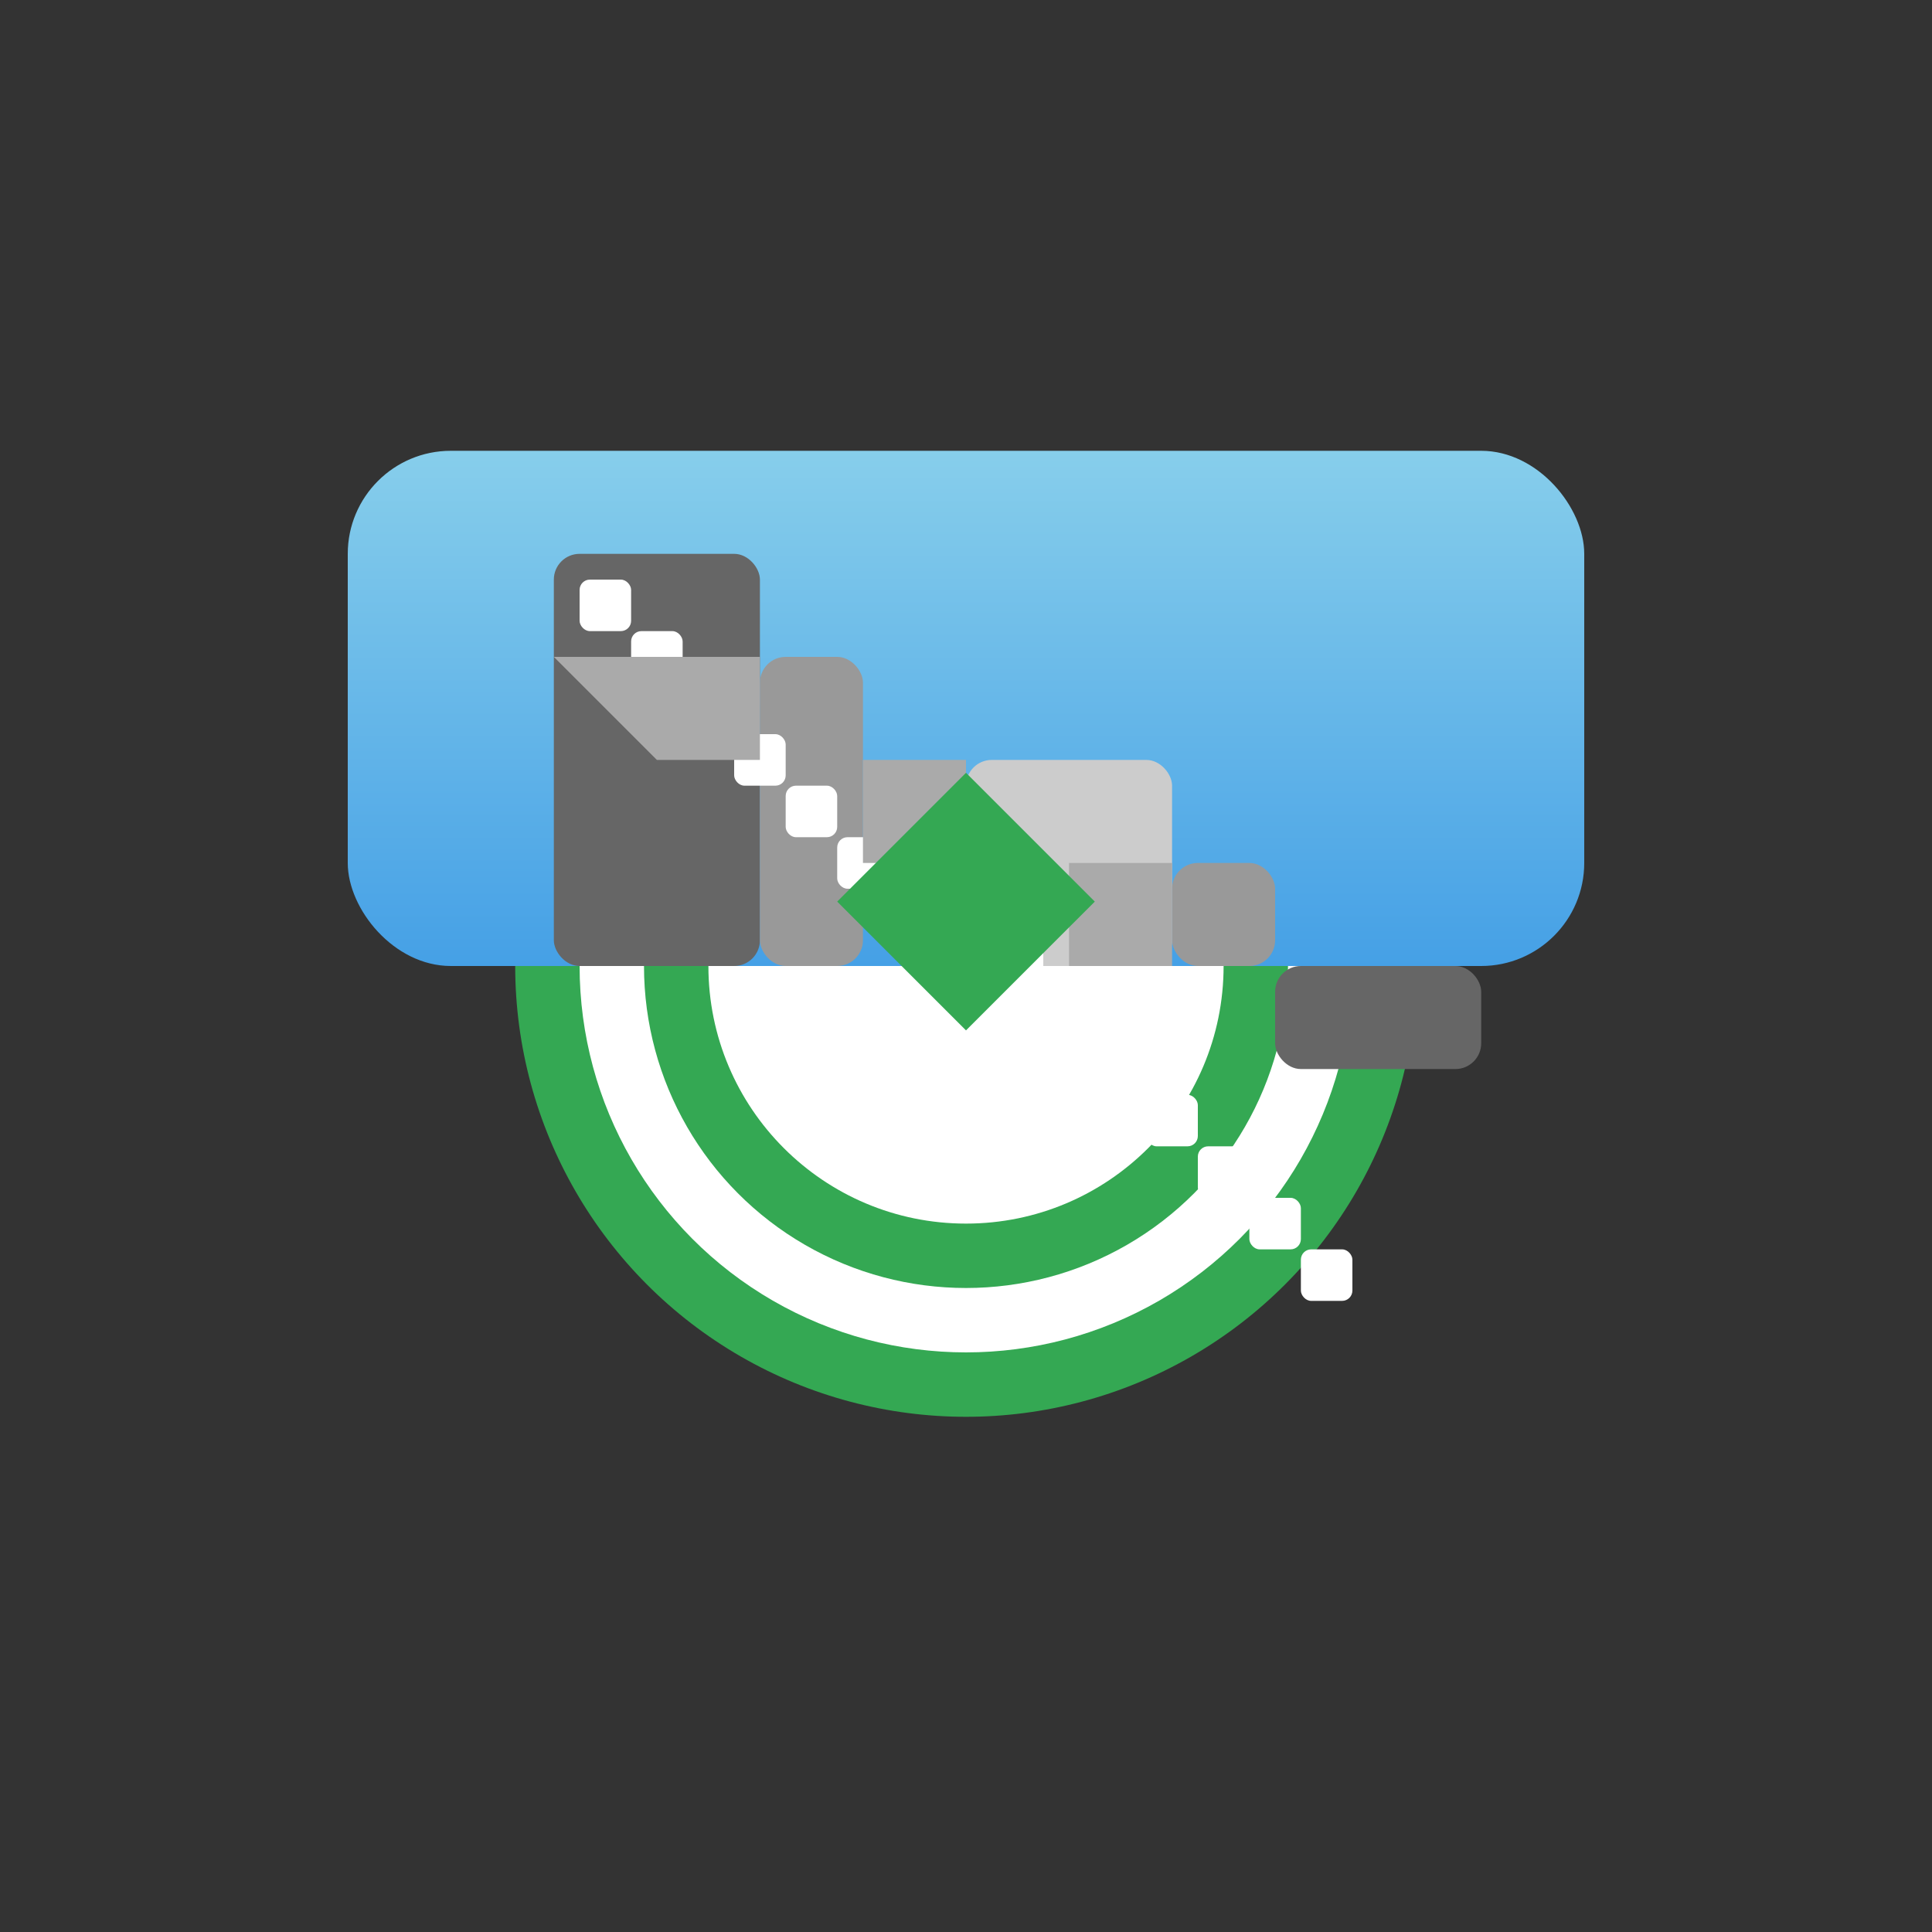 <svg xmlns="http://www.w3.org/2000/svg" viewBox="0 0 300 300">
  <rect x="0" y="0" width="300" height="300" fill="#333333" stroke="none"/>
  <!-- Snail Body -->
  <circle cx="150" cy="150" r="70" fill="#34A853" />
  <circle cx="150" cy="150" r="60" fill="#FFFFFF" />
  <circle cx="150" cy="150" r="50" fill="#34A853" />
  <circle cx="150" cy="150" r="40" fill="#FFFFFF" />
  
  <!-- Futuristic Cityscape Shell -->
  <g transform="translate(150 150) scale(0.8)">
    <!-- Sky -->
    <rect x="-120" y="-100" width="240" height="100" fill="url(#skyGradient)" rx="20" />
    <defs>
      <linearGradient id="skyGradient" x1="0" y1="0" x2="0" y2="1">
        <stop offset="0" stop-color="#87CEEB" />
        <stop offset="1" stop-color="#45A0E6" />
      </linearGradient>
    </defs>
    
    <!-- Buildings -->
    <rect x="-80" y="-80" width="40" height="80" fill="#666666" rx="5" />
    <rect x="-40" y="-60" width="20" height="60" fill="#999999" rx="5" />
    <rect x="0" y="-40" width="40" height="40" fill="#CCCCCC" rx="5" />
    <rect x="40" y="-20" width="20" height="20" fill="#999999" rx="5" />
    <rect x="60" y="0" width="40" height="20" fill="#666666" rx="5" />
    
    <!-- Windows -->
    <rect x="-75" y="-75" width="10" height="10" fill="#FFFFFF" rx="2" />
    <rect x="-65" y="-65" width="10" height="10" fill="#FFFFFF" rx="2" />
    <rect x="-55" y="-55" width="10" height="10" fill="#FFFFFF" rx="2" />
    <rect x="-45" y="-45" width="10" height="10" fill="#FFFFFF" rx="2" />
    <rect x="-35" y="-35" width="10" height="10" fill="#FFFFFF" rx="2" />
    <rect x="-25" y="-25" width="10" height="10" fill="#FFFFFF" rx="2" />
    <rect x="-15" y="-15" width="10" height="10" fill="#FFFFFF" rx="2" />
    <rect x="5" y="-5" width="10" height="10" fill="#FFFFFF" rx="2" />
    <rect x="15" y="5" width="10" height="10" fill="#FFFFFF" rx="2" />
    <rect x="25" y="15" width="10" height="10" fill="#FFFFFF" rx="2" />
    <rect x="35" y="25" width="10" height="10" fill="#FFFFFF" rx="2" />
    <rect x="45" y="35" width="10" height="10" fill="#FFFFFF" rx="2" />
    <rect x="55" y="45" width="10" height="10" fill="#FFFFFF" rx="2" />
    <rect x="65" y="55" width="10" height="10" fill="#FFFFFF" rx="2" />
    
    <!-- Roads -->
    <path d="M -80 -60 L -40 -60 L -40 -40 L -60 -40 Z" fill="#AAAAAA" />
    <path d="M -20 -40 L 0 -40 L 0 -20 L -20 -20 Z" fill="#AAAAAA" />
    <path d="M 20 -20 L 40 -20 L 40 0 L 20 0 Z" fill="#AAAAAA" />
  </g>
  
  <!-- Snail Antennae -->
  <path d="M 150 120 L 170 140 L 150 160 Z" fill="#34A853" />
  <path d="M 150 120 L 130 140 L 150 160 Z" fill="#34A853" />
</svg>